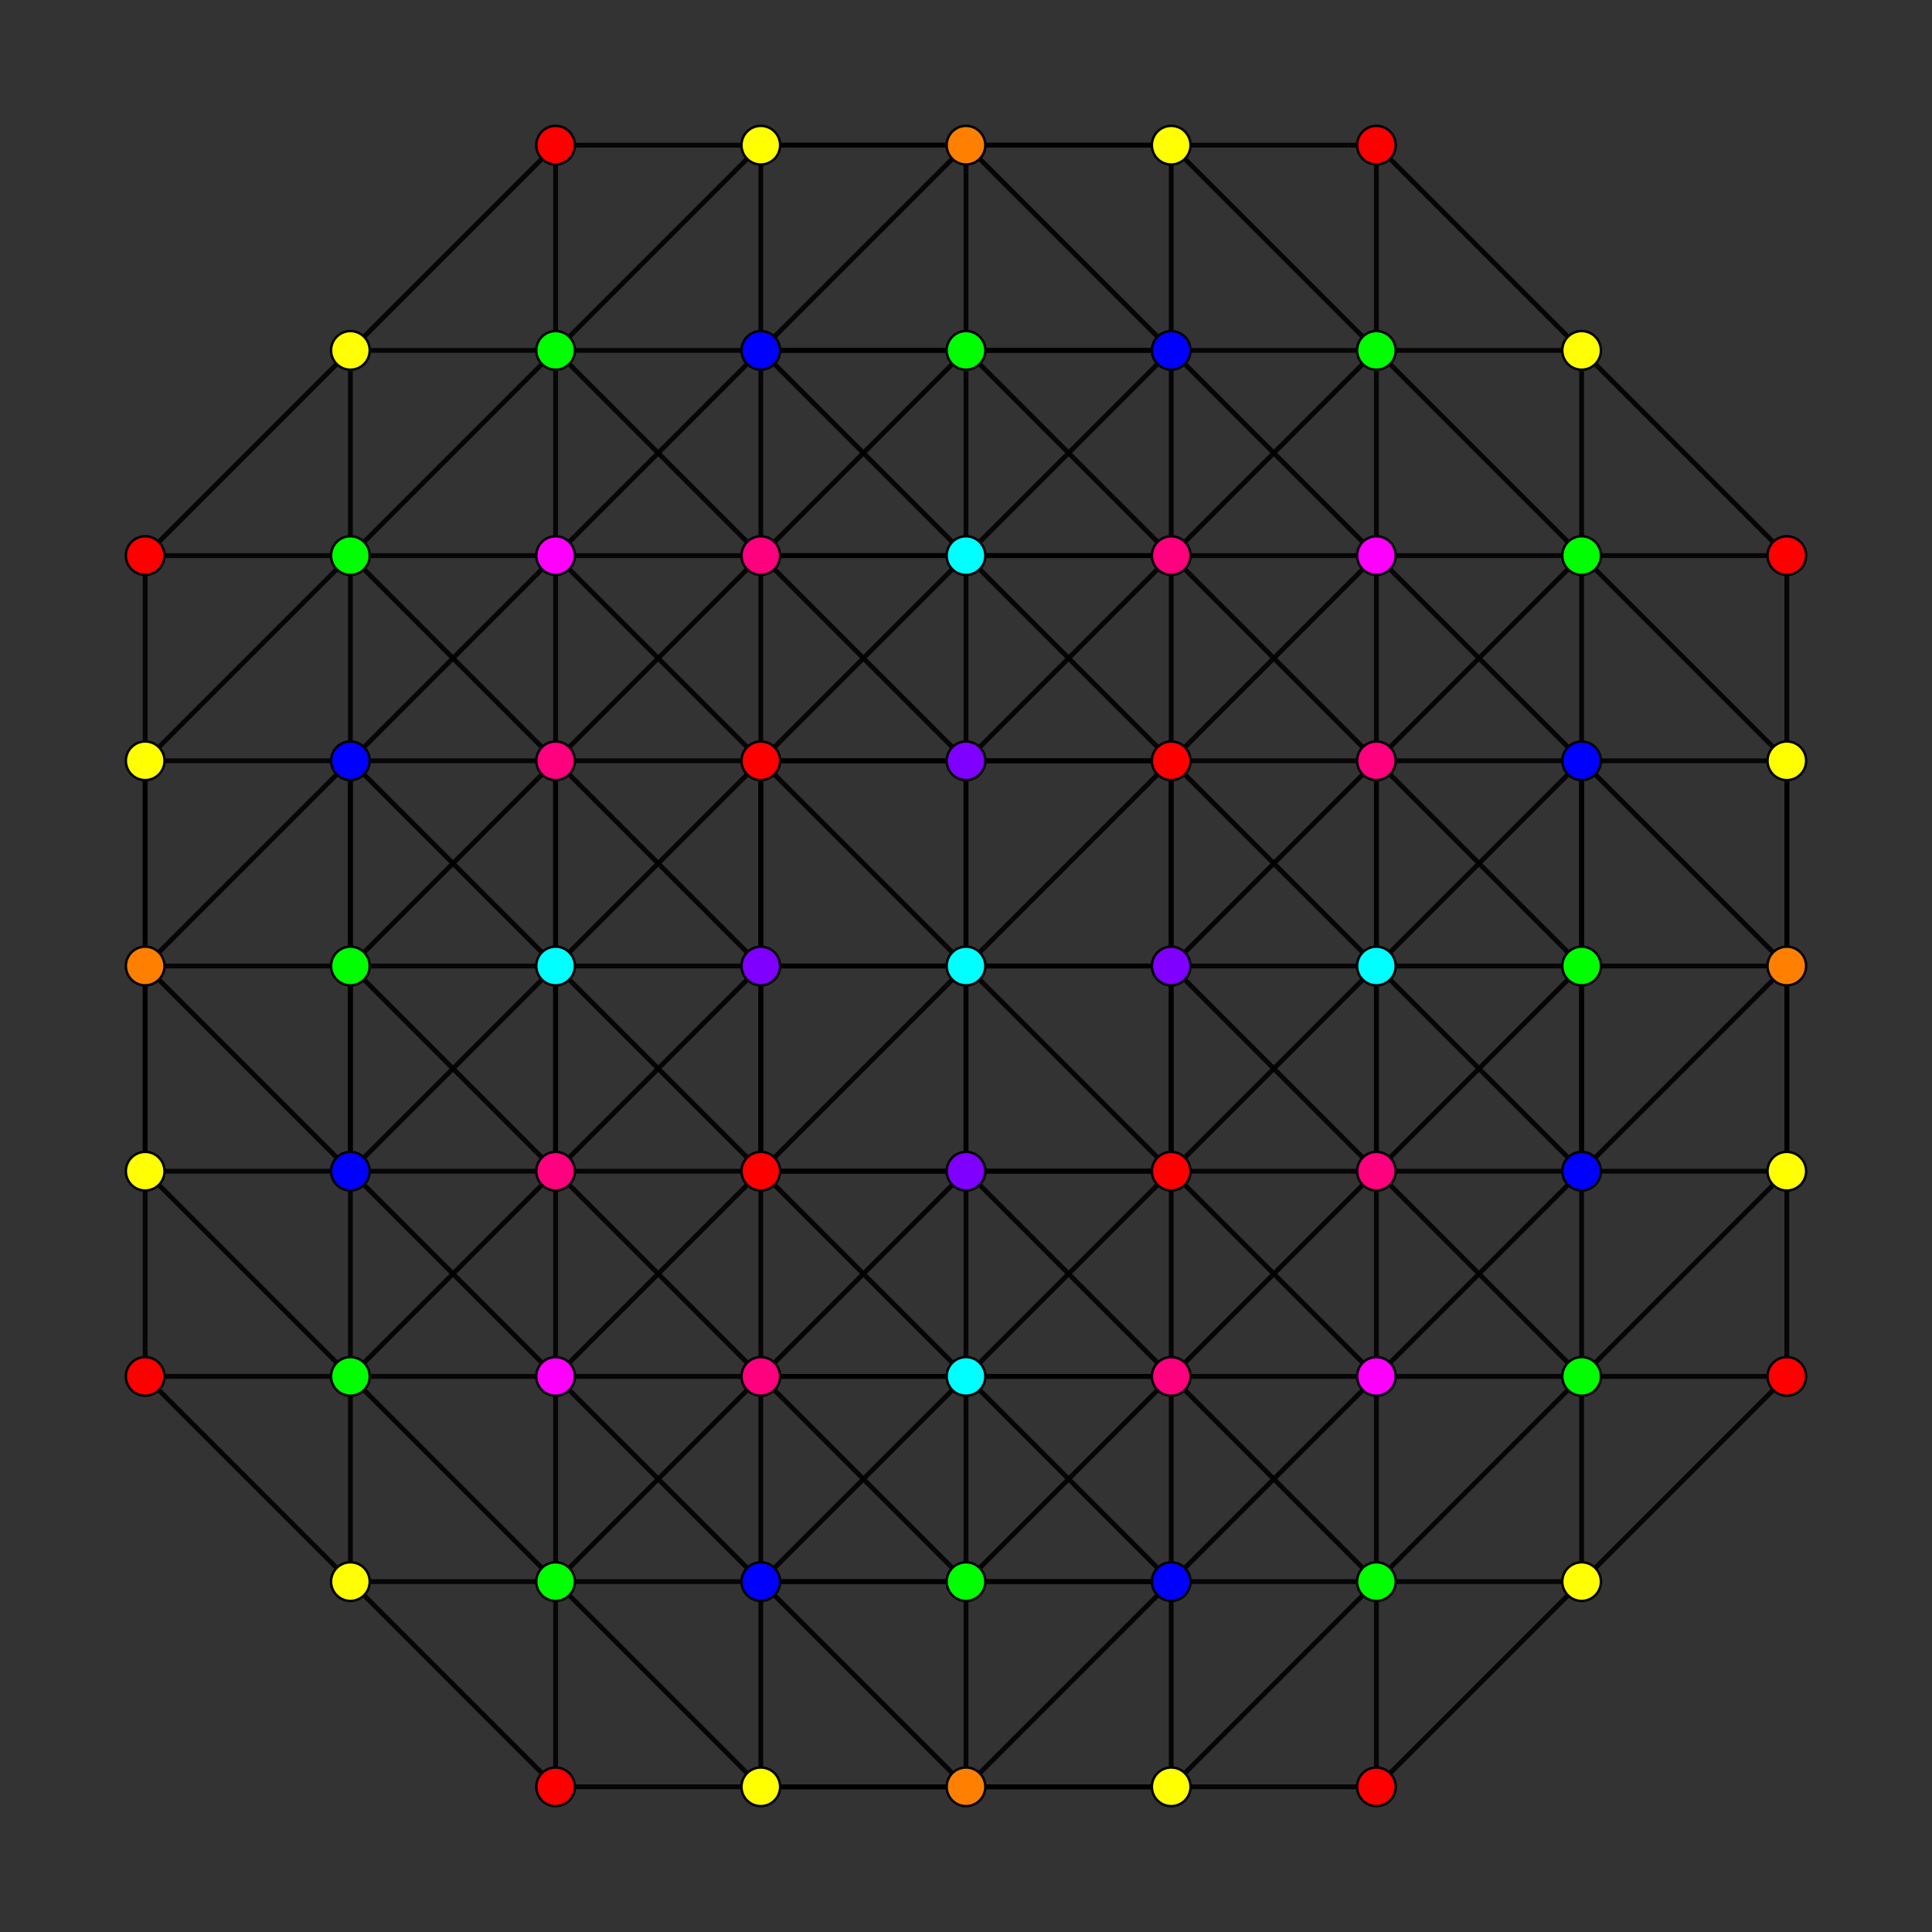 <?xml version="1.0" encoding="UTF-8" standalone="no"?>
<svg
xmlns="http://www.w3.org/2000/svg"
version="1.0"
width="1600" height="1600"
id="7-simplex_t0246_A3.svg">
<rect width="100%" height="100%" fill="#333333" stroke="none"/>
<g style="stroke:#000000;stroke-width:4.0;stroke-opacity:0.90;">
<line x1="969.941" y1="969.941" x2="969.941" y2="969.941"/>
<line x1="969.941" y1="969.941" x2="969.941" y2="1139.882"/>
<line x1="969.941" y1="969.941" x2="1139.882" y2="800.000"/>
<line x1="969.941" y1="969.941" x2="1139.882" y2="969.941"/>
<line x1="969.941" y1="969.941" x2="969.941" y2="630.059"/>
<line x1="969.941" y1="969.941" x2="969.941" y2="800.000"/>
<line x1="969.941" y1="969.941" x2="800.000" y2="1139.882"/>
<line x1="969.941" y1="969.941" x2="630.059" y2="969.941"/>
<line x1="969.941" y1="1139.882" x2="969.941" y2="1139.882"/>
<line x1="969.941" y1="1139.882" x2="969.941" y2="1309.823"/>
<line x1="969.941" y1="1139.882" x2="1139.882" y2="1139.882"/>
<line x1="969.941" y1="1139.882" x2="800.000" y2="1309.823"/>
<line x1="969.941" y1="1139.882" x2="630.059" y2="1139.882"/>
<line x1="969.941" y1="1309.823" x2="969.941" y2="1309.823"/>
<line x1="969.941" y1="1309.823" x2="1139.882" y2="1309.823"/>
<line x1="969.941" y1="1309.823" x2="800.000" y2="1479.765"/>
<line x1="969.941" y1="1309.823" x2="630.059" y2="1309.823"/>
<line x1="1139.882" y1="800.000" x2="1139.882" y2="800.000"/>
<line x1="1139.882" y1="800.000" x2="1139.882" y2="969.941"/>
<line x1="1139.882" y1="800.000" x2="1309.823" y2="800.000"/>
<line x1="1139.882" y1="800.000" x2="969.941" y2="630.059"/>
<line x1="1139.882" y1="800.000" x2="1139.882" y2="630.059"/>
<line x1="1139.882" y1="969.941" x2="1139.882" y2="969.941"/>
<line x1="1139.882" y1="969.941" x2="1139.882" y2="1139.882"/>
<line x1="1139.882" y1="969.941" x2="1309.823" y2="969.941"/>
<line x1="1139.882" y1="969.941" x2="969.941" y2="800.000"/>
<line x1="1139.882" y1="969.941" x2="1139.882" y2="630.059"/>
<line x1="1139.882" y1="969.941" x2="969.941" y2="1139.882"/>
<line x1="1139.882" y1="1139.882" x2="1139.882" y2="1139.882"/>
<line x1="1139.882" y1="1139.882" x2="1139.882" y2="1309.823"/>
<line x1="1139.882" y1="1139.882" x2="1309.823" y2="969.941"/>
<line x1="1139.882" y1="1139.882" x2="1309.823" y2="1139.882"/>
<line x1="1139.882" y1="1139.882" x2="969.941" y2="969.941"/>
<line x1="1139.882" y1="1139.882" x2="969.941" y2="1309.823"/>
<line x1="1139.882" y1="1309.823" x2="1139.882" y2="1309.823"/>
<line x1="1139.882" y1="1309.823" x2="1309.823" y2="1309.823"/>
<line x1="1139.882" y1="1309.823" x2="969.941" y2="1139.882"/>
<line x1="1139.882" y1="1309.823" x2="969.941" y2="1479.765"/>
<line x1="1309.823" y1="800.000" x2="1309.823" y2="800.000"/>
<line x1="1309.823" y1="800.000" x2="1309.823" y2="969.941"/>
<line x1="1309.823" y1="800.000" x2="1479.765" y2="800.000"/>
<line x1="1309.823" y1="800.000" x2="1309.823" y2="630.059"/>
<line x1="1309.823" y1="800.000" x2="1139.882" y2="969.941"/>
<line x1="1309.823" y1="800.000" x2="1139.882" y2="630.059"/>
<line x1="1309.823" y1="969.941" x2="1309.823" y2="969.941"/>
<line x1="1309.823" y1="969.941" x2="1309.823" y2="1139.882"/>
<line x1="1309.823" y1="969.941" x2="1479.765" y2="969.941"/>
<line x1="1309.823" y1="969.941" x2="1309.823" y2="630.059"/>
<line x1="1309.823" y1="1139.882" x2="1309.823" y2="1139.882"/>
<line x1="1309.823" y1="1139.882" x2="1309.823" y2="1309.823"/>
<line x1="1309.823" y1="1139.882" x2="1479.765" y2="1139.882"/>
<line x1="1309.823" y1="1139.882" x2="1139.882" y2="1309.823"/>
<line x1="1309.823" y1="1309.823" x2="1309.823" y2="1309.823"/>
<line x1="1309.823" y1="1309.823" x2="1479.765" y2="1139.882"/>
<line x1="1309.823" y1="1309.823" x2="1139.882" y2="1479.765"/>
<line x1="1479.765" y1="800.000" x2="1479.765" y2="800.000"/>
<line x1="1479.765" y1="800.000" x2="1479.765" y2="969.941"/>
<line x1="1479.765" y1="800.000" x2="1479.765" y2="630.059"/>
<line x1="1479.765" y1="800.000" x2="1309.823" y2="969.941"/>
<line x1="1479.765" y1="800.000" x2="1309.823" y2="630.059"/>
<line x1="1479.765" y1="969.941" x2="1479.765" y2="969.941"/>
<line x1="1479.765" y1="969.941" x2="1479.765" y2="1139.882"/>
<line x1="1479.765" y1="969.941" x2="1479.765" y2="630.059"/>
<line x1="1479.765" y1="969.941" x2="1309.823" y2="1139.882"/>
<line x1="1479.765" y1="1139.882" x2="1479.765" y2="1139.882"/>
<line x1="969.941" y1="630.059" x2="969.941" y2="630.059"/>
<line x1="969.941" y1="630.059" x2="969.941" y2="800.000"/>
<line x1="969.941" y1="630.059" x2="1139.882" y2="630.059"/>
<line x1="969.941" y1="630.059" x2="969.941" y2="460.118"/>
<line x1="969.941" y1="630.059" x2="630.059" y2="630.059"/>
<line x1="969.941" y1="630.059" x2="800.000" y2="460.118"/>
<line x1="969.941" y1="800.000" x2="969.941" y2="800.000"/>
<line x1="969.941" y1="800.000" x2="1139.882" y2="630.059"/>
<line x1="969.941" y1="800.000" x2="630.059" y2="800.000"/>
<line x1="969.941" y1="800.000" x2="800.000" y2="800.000"/>
<line x1="969.941" y1="969.941" x2="800.000" y2="969.941"/>
<line x1="969.941" y1="1139.882" x2="800.000" y2="1139.882"/>
<line x1="1139.882" y1="630.059" x2="1139.882" y2="630.059"/>
<line x1="1139.882" y1="630.059" x2="1309.823" y2="630.059"/>
<line x1="1139.882" y1="630.059" x2="1139.882" y2="460.118"/>
<line x1="1139.882" y1="630.059" x2="969.941" y2="460.118"/>
<line x1="1309.823" y1="630.059" x2="1309.823" y2="630.059"/>
<line x1="1309.823" y1="630.059" x2="1479.765" y2="630.059"/>
<line x1="1309.823" y1="630.059" x2="1139.882" y2="460.118"/>
<line x1="1309.823" y1="630.059" x2="1309.823" y2="460.118"/>
<line x1="1309.823" y1="969.941" x2="1139.882" y2="800.000"/>
<line x1="1309.823" y1="1139.882" x2="1139.882" y2="969.941"/>
<line x1="1479.765" y1="630.059" x2="1479.765" y2="630.059"/>
<line x1="1479.765" y1="630.059" x2="1479.765" y2="460.118"/>
<line x1="1479.765" y1="630.059" x2="1309.823" y2="460.118"/>
<line x1="969.941" y1="460.118" x2="969.941" y2="460.118"/>
<line x1="969.941" y1="460.118" x2="1139.882" y2="460.118"/>
<line x1="969.941" y1="460.118" x2="969.941" y2="290.177"/>
<line x1="969.941" y1="460.118" x2="630.059" y2="460.118"/>
<line x1="969.941" y1="460.118" x2="800.000" y2="290.177"/>
<line x1="969.941" y1="630.059" x2="1139.882" y2="460.118"/>
<line x1="969.941" y1="630.059" x2="800.000" y2="630.059"/>
<line x1="969.941" y1="800.000" x2="1139.882" y2="800.000"/>
<line x1="1139.882" y1="460.118" x2="1139.882" y2="460.118"/>
<line x1="1139.882" y1="460.118" x2="1309.823" y2="460.118"/>
<line x1="1139.882" y1="460.118" x2="1139.882" y2="290.177"/>
<line x1="1139.882" y1="460.118" x2="969.941" y2="290.177"/>
<line x1="1139.882" y1="800.000" x2="1309.823" y2="630.059"/>
<line x1="1309.823" y1="460.118" x2="1309.823" y2="460.118"/>
<line x1="1309.823" y1="460.118" x2="1479.765" y2="460.118"/>
<line x1="1309.823" y1="460.118" x2="1309.823" y2="290.177"/>
<line x1="1309.823" y1="460.118" x2="1139.882" y2="290.177"/>
<line x1="1479.765" y1="460.118" x2="1479.765" y2="460.118"/>
<line x1="1479.765" y1="460.118" x2="1309.823" y2="290.177"/>
<line x1="969.941" y1="290.177" x2="969.941" y2="290.177"/>
<line x1="969.941" y1="290.177" x2="1139.882" y2="290.177"/>
<line x1="969.941" y1="290.177" x2="630.059" y2="290.177"/>
<line x1="969.941" y1="290.177" x2="800.000" y2="120.235"/>
<line x1="969.941" y1="460.118" x2="1139.882" y2="290.177"/>
<line x1="969.941" y1="460.118" x2="800.000" y2="460.118"/>
<line x1="1139.882" y1="290.177" x2="1139.882" y2="290.177"/>
<line x1="1139.882" y1="290.177" x2="1309.823" y2="290.177"/>
<line x1="1139.882" y1="290.177" x2="969.941" y2="120.235"/>
<line x1="1139.882" y1="630.059" x2="1309.823" y2="460.118"/>
<line x1="1309.823" y1="290.177" x2="1309.823" y2="290.177"/>
<line x1="1309.823" y1="290.177" x2="1139.882" y2="120.235"/>
<line x1="800.000" y1="1139.882" x2="800.000" y2="1139.882"/>
<line x1="800.000" y1="1139.882" x2="800.000" y2="1309.823"/>
<line x1="800.000" y1="1139.882" x2="630.059" y2="969.941"/>
<line x1="800.000" y1="1139.882" x2="630.059" y2="1139.882"/>
<line x1="800.000" y1="1309.823" x2="800.000" y2="1309.823"/>
<line x1="800.000" y1="1309.823" x2="800.000" y2="1479.765"/>
<line x1="800.000" y1="1309.823" x2="969.941" y2="1309.823"/>
<line x1="800.000" y1="1309.823" x2="630.059" y2="1139.882"/>
<line x1="800.000" y1="1309.823" x2="630.059" y2="1309.823"/>
<line x1="800.000" y1="1479.765" x2="800.000" y2="1479.765"/>
<line x1="800.000" y1="1479.765" x2="969.941" y2="1479.765"/>
<line x1="800.000" y1="1479.765" x2="630.059" y2="1309.823"/>
<line x1="800.000" y1="1479.765" x2="630.059" y2="1479.765"/>
<line x1="969.941" y1="1139.882" x2="800.000" y2="969.941"/>
<line x1="969.941" y1="1309.823" x2="969.941" y2="1479.765"/>
<line x1="969.941" y1="1479.765" x2="969.941" y2="1479.765"/>
<line x1="969.941" y1="1479.765" x2="1139.882" y2="1479.765"/>
<line x1="969.941" y1="1479.765" x2="630.059" y2="1479.765"/>
<line x1="1139.882" y1="1309.823" x2="1139.882" y2="1479.765"/>
<line x1="1139.882" y1="1479.765" x2="1139.882" y2="1479.765"/>
<line x1="630.059" y1="969.941" x2="630.059" y2="969.941"/>
<line x1="630.059" y1="969.941" x2="630.059" y2="1139.882"/>
<line x1="630.059" y1="969.941" x2="630.059" y2="630.059"/>
<line x1="630.059" y1="969.941" x2="630.059" y2="800.000"/>
<line x1="630.059" y1="969.941" x2="460.118" y2="800.000"/>
<line x1="630.059" y1="969.941" x2="460.118" y2="969.941"/>
<line x1="630.059" y1="1139.882" x2="630.059" y2="1139.882"/>
<line x1="630.059" y1="1139.882" x2="630.059" y2="1309.823"/>
<line x1="630.059" y1="1139.882" x2="460.118" y2="1139.882"/>
<line x1="630.059" y1="1309.823" x2="630.059" y2="1309.823"/>
<line x1="630.059" y1="1309.823" x2="460.118" y2="1309.823"/>
<line x1="969.941" y1="969.941" x2="800.000" y2="800.000"/>
<line x1="969.941" y1="1309.823" x2="800.000" y2="1139.882"/>
<line x1="630.059" y1="630.059" x2="630.059" y2="630.059"/>
<line x1="630.059" y1="630.059" x2="630.059" y2="800.000"/>
<line x1="630.059" y1="630.059" x2="800.000" y2="460.118"/>
<line x1="630.059" y1="630.059" x2="630.059" y2="460.118"/>
<line x1="630.059" y1="630.059" x2="460.118" y2="800.000"/>
<line x1="630.059" y1="630.059" x2="460.118" y2="630.059"/>
<line x1="630.059" y1="800.000" x2="630.059" y2="800.000"/>
<line x1="630.059" y1="800.000" x2="800.000" y2="800.000"/>
<line x1="630.059" y1="800.000" x2="460.118" y2="969.941"/>
<line x1="630.059" y1="800.000" x2="460.118" y2="630.059"/>
<line x1="630.059" y1="969.941" x2="800.000" y2="969.941"/>
<line x1="630.059" y1="969.941" x2="460.118" y2="1139.882"/>
<line x1="630.059" y1="1139.882" x2="460.118" y2="1309.823"/>
<line x1="800.000" y1="460.118" x2="800.000" y2="460.118"/>
<line x1="800.000" y1="460.118" x2="800.000" y2="290.177"/>
<line x1="800.000" y1="460.118" x2="630.059" y2="460.118"/>
<line x1="800.000" y1="800.000" x2="800.000" y2="800.000"/>
<line x1="800.000" y1="800.000" x2="800.000" y2="969.941"/>
<line x1="800.000" y1="800.000" x2="969.941" y2="630.059"/>
<line x1="800.000" y1="800.000" x2="800.000" y2="630.059"/>
<line x1="800.000" y1="800.000" x2="630.059" y2="969.941"/>
<line x1="800.000" y1="800.000" x2="630.059" y2="630.059"/>
<line x1="800.000" y1="969.941" x2="800.000" y2="969.941"/>
<line x1="800.000" y1="969.941" x2="800.000" y2="1139.882"/>
<line x1="800.000" y1="969.941" x2="800.000" y2="630.059"/>
<line x1="800.000" y1="969.941" x2="630.059" y2="1139.882"/>
<line x1="800.000" y1="1139.882" x2="630.059" y2="1309.823"/>
<line x1="969.941" y1="460.118" x2="800.000" y2="630.059"/>
<line x1="630.059" y1="460.118" x2="630.059" y2="460.118"/>
<line x1="630.059" y1="460.118" x2="800.000" y2="290.177"/>
<line x1="630.059" y1="460.118" x2="630.059" y2="290.177"/>
<line x1="630.059" y1="460.118" x2="460.118" y2="460.118"/>
<line x1="630.059" y1="630.059" x2="800.000" y2="630.059"/>
<line x1="630.059" y1="630.059" x2="460.118" y2="460.118"/>
<line x1="630.059" y1="800.000" x2="460.118" y2="800.000"/>
<line x1="800.000" y1="290.177" x2="800.000" y2="290.177"/>
<line x1="800.000" y1="290.177" x2="969.941" y2="290.177"/>
<line x1="800.000" y1="290.177" x2="800.000" y2="120.235"/>
<line x1="800.000" y1="290.177" x2="630.059" y2="290.177"/>
<line x1="800.000" y1="630.059" x2="800.000" y2="630.059"/>
<line x1="800.000" y1="630.059" x2="800.000" y2="460.118"/>
<line x1="800.000" y1="630.059" x2="630.059" y2="460.118"/>
<line x1="969.941" y1="290.177" x2="969.941" y2="120.235"/>
<line x1="1139.882" y1="290.177" x2="1139.882" y2="120.235"/>
<line x1="630.059" y1="290.177" x2="630.059" y2="290.177"/>
<line x1="630.059" y1="290.177" x2="800.000" y2="120.235"/>
<line x1="630.059" y1="290.177" x2="460.118" y2="290.177"/>
<line x1="630.059" y1="460.118" x2="460.118" y2="290.177"/>
<line x1="800.000" y1="120.235" x2="800.000" y2="120.235"/>
<line x1="800.000" y1="120.235" x2="969.941" y2="120.235"/>
<line x1="800.000" y1="120.235" x2="630.059" y2="120.235"/>
<line x1="800.000" y1="460.118" x2="969.941" y2="290.177"/>
<line x1="800.000" y1="460.118" x2="630.059" y2="290.177"/>
<line x1="969.941" y1="120.235" x2="969.941" y2="120.235"/>
<line x1="969.941" y1="120.235" x2="1139.882" y2="120.235"/>
<line x1="969.941" y1="120.235" x2="630.059" y2="120.235"/>
<line x1="1139.882" y1="120.235" x2="1139.882" y2="120.235"/>
<line x1="630.059" y1="1139.882" x2="460.118" y2="969.941"/>
<line x1="630.059" y1="1309.823" x2="630.059" y2="1479.765"/>
<line x1="630.059" y1="1309.823" x2="460.118" y2="1139.882"/>
<line x1="630.059" y1="1479.765" x2="630.059" y2="1479.765"/>
<line x1="630.059" y1="1479.765" x2="460.118" y2="1309.823"/>
<line x1="630.059" y1="1479.765" x2="460.118" y2="1479.765"/>
<line x1="460.118" y1="800.000" x2="460.118" y2="800.000"/>
<line x1="460.118" y1="800.000" x2="460.118" y2="969.941"/>
<line x1="460.118" y1="800.000" x2="460.118" y2="630.059"/>
<line x1="460.118" y1="800.000" x2="290.177" y2="800.000"/>
<line x1="460.118" y1="969.941" x2="460.118" y2="969.941"/>
<line x1="460.118" y1="969.941" x2="460.118" y2="1139.882"/>
<line x1="460.118" y1="969.941" x2="460.118" y2="630.059"/>
<line x1="460.118" y1="969.941" x2="290.177" y2="969.941"/>
<line x1="460.118" y1="1139.882" x2="460.118" y2="1139.882"/>
<line x1="460.118" y1="1139.882" x2="460.118" y2="1309.823"/>
<line x1="460.118" y1="1139.882" x2="290.177" y2="969.941"/>
<line x1="460.118" y1="1139.882" x2="290.177" y2="1139.882"/>
<line x1="460.118" y1="1309.823" x2="460.118" y2="1309.823"/>
<line x1="460.118" y1="1309.823" x2="290.177" y2="1309.823"/>
<line x1="460.118" y1="630.059" x2="460.118" y2="630.059"/>
<line x1="460.118" y1="630.059" x2="630.059" y2="460.118"/>
<line x1="460.118" y1="630.059" x2="460.118" y2="460.118"/>
<line x1="460.118" y1="630.059" x2="290.177" y2="630.059"/>
<line x1="460.118" y1="969.941" x2="290.177" y2="800.000"/>
<line x1="460.118" y1="460.118" x2="460.118" y2="460.118"/>
<line x1="460.118" y1="460.118" x2="630.059" y2="290.177"/>
<line x1="460.118" y1="460.118" x2="460.118" y2="290.177"/>
<line x1="460.118" y1="460.118" x2="290.177" y2="630.059"/>
<line x1="460.118" y1="460.118" x2="290.177" y2="460.118"/>
<line x1="460.118" y1="630.059" x2="290.177" y2="800.000"/>
<line x1="460.118" y1="800.000" x2="290.177" y2="969.941"/>
<line x1="460.118" y1="800.000" x2="290.177" y2="630.059"/>
<line x1="460.118" y1="969.941" x2="290.177" y2="1139.882"/>
<line x1="630.059" y1="290.177" x2="630.059" y2="120.235"/>
<line x1="460.118" y1="290.177" x2="460.118" y2="290.177"/>
<line x1="460.118" y1="290.177" x2="630.059" y2="120.235"/>
<line x1="460.118" y1="290.177" x2="290.177" y2="290.177"/>
<line x1="460.118" y1="630.059" x2="290.177" y2="460.118"/>
<line x1="630.059" y1="120.235" x2="630.059" y2="120.235"/>
<line x1="630.059" y1="120.235" x2="460.118" y2="120.235"/>
<line x1="460.118" y1="1309.823" x2="460.118" y2="1479.765"/>
<line x1="460.118" y1="1309.823" x2="290.177" y2="1139.882"/>
<line x1="460.118" y1="1479.765" x2="460.118" y2="1479.765"/>
<line x1="460.118" y1="1479.765" x2="290.177" y2="1309.823"/>
<line x1="290.177" y1="800.000" x2="290.177" y2="800.000"/>
<line x1="290.177" y1="800.000" x2="290.177" y2="969.941"/>
<line x1="290.177" y1="800.000" x2="290.177" y2="630.059"/>
<line x1="290.177" y1="800.000" x2="120.235" y2="800.000"/>
<line x1="290.177" y1="969.941" x2="290.177" y2="969.941"/>
<line x1="290.177" y1="969.941" x2="290.177" y2="1139.882"/>
<line x1="290.177" y1="969.941" x2="290.177" y2="630.059"/>
<line x1="290.177" y1="969.941" x2="120.235" y2="969.941"/>
<line x1="290.177" y1="1139.882" x2="290.177" y2="1139.882"/>
<line x1="290.177" y1="1139.882" x2="290.177" y2="1309.823"/>
<line x1="290.177" y1="1139.882" x2="120.235" y2="1139.882"/>
<line x1="290.177" y1="1309.823" x2="290.177" y2="1309.823"/>
<line x1="290.177" y1="1309.823" x2="120.235" y2="1139.882"/>
<line x1="290.177" y1="630.059" x2="290.177" y2="630.059"/>
<line x1="290.177" y1="630.059" x2="290.177" y2="460.118"/>
<line x1="290.177" y1="630.059" x2="120.235" y2="630.059"/>
<line x1="290.177" y1="1139.882" x2="120.235" y2="969.941"/>
<line x1="290.177" y1="460.118" x2="290.177" y2="460.118"/>
<line x1="290.177" y1="460.118" x2="460.118" y2="290.177"/>
<line x1="290.177" y1="460.118" x2="290.177" y2="290.177"/>
<line x1="290.177" y1="460.118" x2="120.235" y2="460.118"/>
<line x1="290.177" y1="969.941" x2="120.235" y2="800.000"/>
<line x1="460.118" y1="290.177" x2="460.118" y2="120.235"/>
<line x1="290.177" y1="290.177" x2="290.177" y2="290.177"/>
<line x1="290.177" y1="290.177" x2="460.118" y2="120.235"/>
<line x1="290.177" y1="290.177" x2="120.235" y2="460.118"/>
<line x1="290.177" y1="460.118" x2="120.235" y2="630.059"/>
<line x1="290.177" y1="630.059" x2="120.235" y2="800.000"/>
<line x1="460.118" y1="120.235" x2="460.118" y2="120.235"/>
<line x1="120.235" y1="800.000" x2="120.235" y2="800.000"/>
<line x1="120.235" y1="800.000" x2="120.235" y2="969.941"/>
<line x1="120.235" y1="800.000" x2="120.235" y2="630.059"/>
<line x1="120.235" y1="969.941" x2="120.235" y2="969.941"/>
<line x1="120.235" y1="969.941" x2="120.235" y2="1139.882"/>
<line x1="120.235" y1="969.941" x2="120.235" y2="630.059"/>
<line x1="120.235" y1="1139.882" x2="120.235" y2="1139.882"/>
<line x1="120.235" y1="630.059" x2="120.235" y2="630.059"/>
<line x1="120.235" y1="630.059" x2="120.235" y2="460.118"/>
<line x1="120.235" y1="460.118" x2="120.235" y2="460.118"/>
</g>
<g style="stroke:#000000;stroke-width:2.0;fill:#ff0000">
<circle cx="1479.765" cy="1139.882" r="16.0"/>
<circle cx="1479.765" cy="460.118" r="16.0"/>
<circle cx="1139.882" cy="1479.765" r="16.0"/>
<circle cx="1139.882" cy="120.235" r="16.0"/>
<circle cx="460.118" cy="1479.765" r="16.0"/>
<circle cx="460.118" cy="120.235" r="16.0"/>
<circle cx="120.235" cy="1139.882" r="16.0"/>
<circle cx="120.235" cy="460.118" r="16.0"/>
</g>
<g style="stroke:#000000;stroke-width:2.0;fill:#ff7f00">
<circle cx="1479.765" cy="800.000" r="16.0"/>
<circle cx="800.000" cy="1479.765" r="16.0"/>
<circle cx="800.000" cy="120.235" r="16.0"/>
<circle cx="120.235" cy="800.000" r="16.0"/>
</g>
<g style="stroke:#000000;stroke-width:2.0;fill:#ffff00">
<circle cx="1309.823" cy="1309.823" r="16.0"/>
<circle cx="1479.765" cy="969.941" r="16.0"/>
<circle cx="1479.765" cy="630.059" r="16.0"/>
<circle cx="1309.823" cy="290.177" r="16.0"/>
<circle cx="969.941" cy="1479.765" r="16.0"/>
<circle cx="969.941" cy="120.235" r="16.0"/>
<circle cx="630.059" cy="1479.765" r="16.0"/>
<circle cx="630.059" cy="120.235" r="16.0"/>
<circle cx="290.177" cy="1309.823" r="16.0"/>
<circle cx="290.177" cy="290.177" r="16.0"/>
<circle cx="120.235" cy="969.941" r="16.0"/>
<circle cx="120.235" cy="630.059" r="16.0"/>
</g>
<g style="stroke:#000000;stroke-width:2.0;fill:#00ff00">
<circle cx="1139.882" cy="1309.823" r="16.0"/>
<circle cx="1309.823" cy="800.000" r="16.0"/>
<circle cx="1309.823" cy="1139.882" r="16.0"/>
<circle cx="1309.823" cy="460.118" r="16.0"/>
<circle cx="1139.882" cy="290.177" r="16.0"/>
<circle cx="800.000" cy="1309.823" r="16.0"/>
<circle cx="800.000" cy="290.177" r="16.0"/>
<circle cx="460.118" cy="1309.823" r="16.0"/>
<circle cx="460.118" cy="290.177" r="16.0"/>
<circle cx="290.177" cy="800.000" r="16.0"/>
<circle cx="290.177" cy="1139.882" r="16.0"/>
<circle cx="290.177" cy="460.118" r="16.0"/>
</g>
<g style="stroke:#000000;stroke-width:2.0;fill:#00ffff">
<circle cx="1139.882" cy="800.000" r="16.0"/>
<circle cx="800.000" cy="1139.882" r="16.0"/>
<circle cx="800.000" cy="460.118" r="16.0"/>
<circle cx="800.000" cy="800.000" r="16.0"/>
<circle cx="460.118" cy="800.000" r="16.0"/>
</g>
<g style="stroke:#000000;stroke-width:2.0;fill:#0000ff">
<circle cx="969.941" cy="1309.823" r="16.0"/>
<circle cx="1309.823" cy="969.941" r="16.0"/>
<circle cx="1309.823" cy="630.059" r="16.0"/>
<circle cx="969.941" cy="290.177" r="16.0"/>
<circle cx="630.059" cy="1309.823" r="16.0"/>
<circle cx="630.059" cy="290.177" r="16.0"/>
<circle cx="290.177" cy="969.941" r="16.0"/>
<circle cx="290.177" cy="630.059" r="16.0"/>
</g>
<g style="stroke:#000000;stroke-width:2.0;fill:#7f00ff">
<circle cx="969.941" cy="800.000" r="16.0"/>
<circle cx="630.059" cy="800.000" r="16.0"/>
<circle cx="800.000" cy="969.941" r="16.0"/>
<circle cx="800.000" cy="630.059" r="16.0"/>
</g>
<g style="stroke:#000000;stroke-width:2.0;fill:#ff00ff">
<circle cx="1139.882" cy="1139.882" r="16.0"/>
<circle cx="1139.882" cy="460.118" r="16.0"/>
<circle cx="460.118" cy="1139.882" r="16.0"/>
<circle cx="460.118" cy="460.118" r="16.0"/>
</g>
<g style="stroke:#000000;stroke-width:2.0;fill:#ff007f">
<circle cx="969.941" cy="1139.882" r="16.0"/>
<circle cx="1139.882" cy="969.941" r="16.0"/>
<circle cx="1139.882" cy="630.059" r="16.0"/>
<circle cx="969.941" cy="460.118" r="16.0"/>
<circle cx="630.059" cy="1139.882" r="16.0"/>
<circle cx="630.059" cy="460.118" r="16.0"/>
<circle cx="460.118" cy="969.941" r="16.0"/>
<circle cx="460.118" cy="630.059" r="16.0"/>
</g>
<g style="stroke:#000000;stroke-width:2.0;fill:#ff0000">
<circle cx="969.941" cy="969.941" r="16.0"/>
<circle cx="969.941" cy="630.059" r="16.0"/>
<circle cx="630.059" cy="969.941" r="16.0"/>
<circle cx="630.059" cy="630.059" r="16.0"/>
</g>
</svg>
